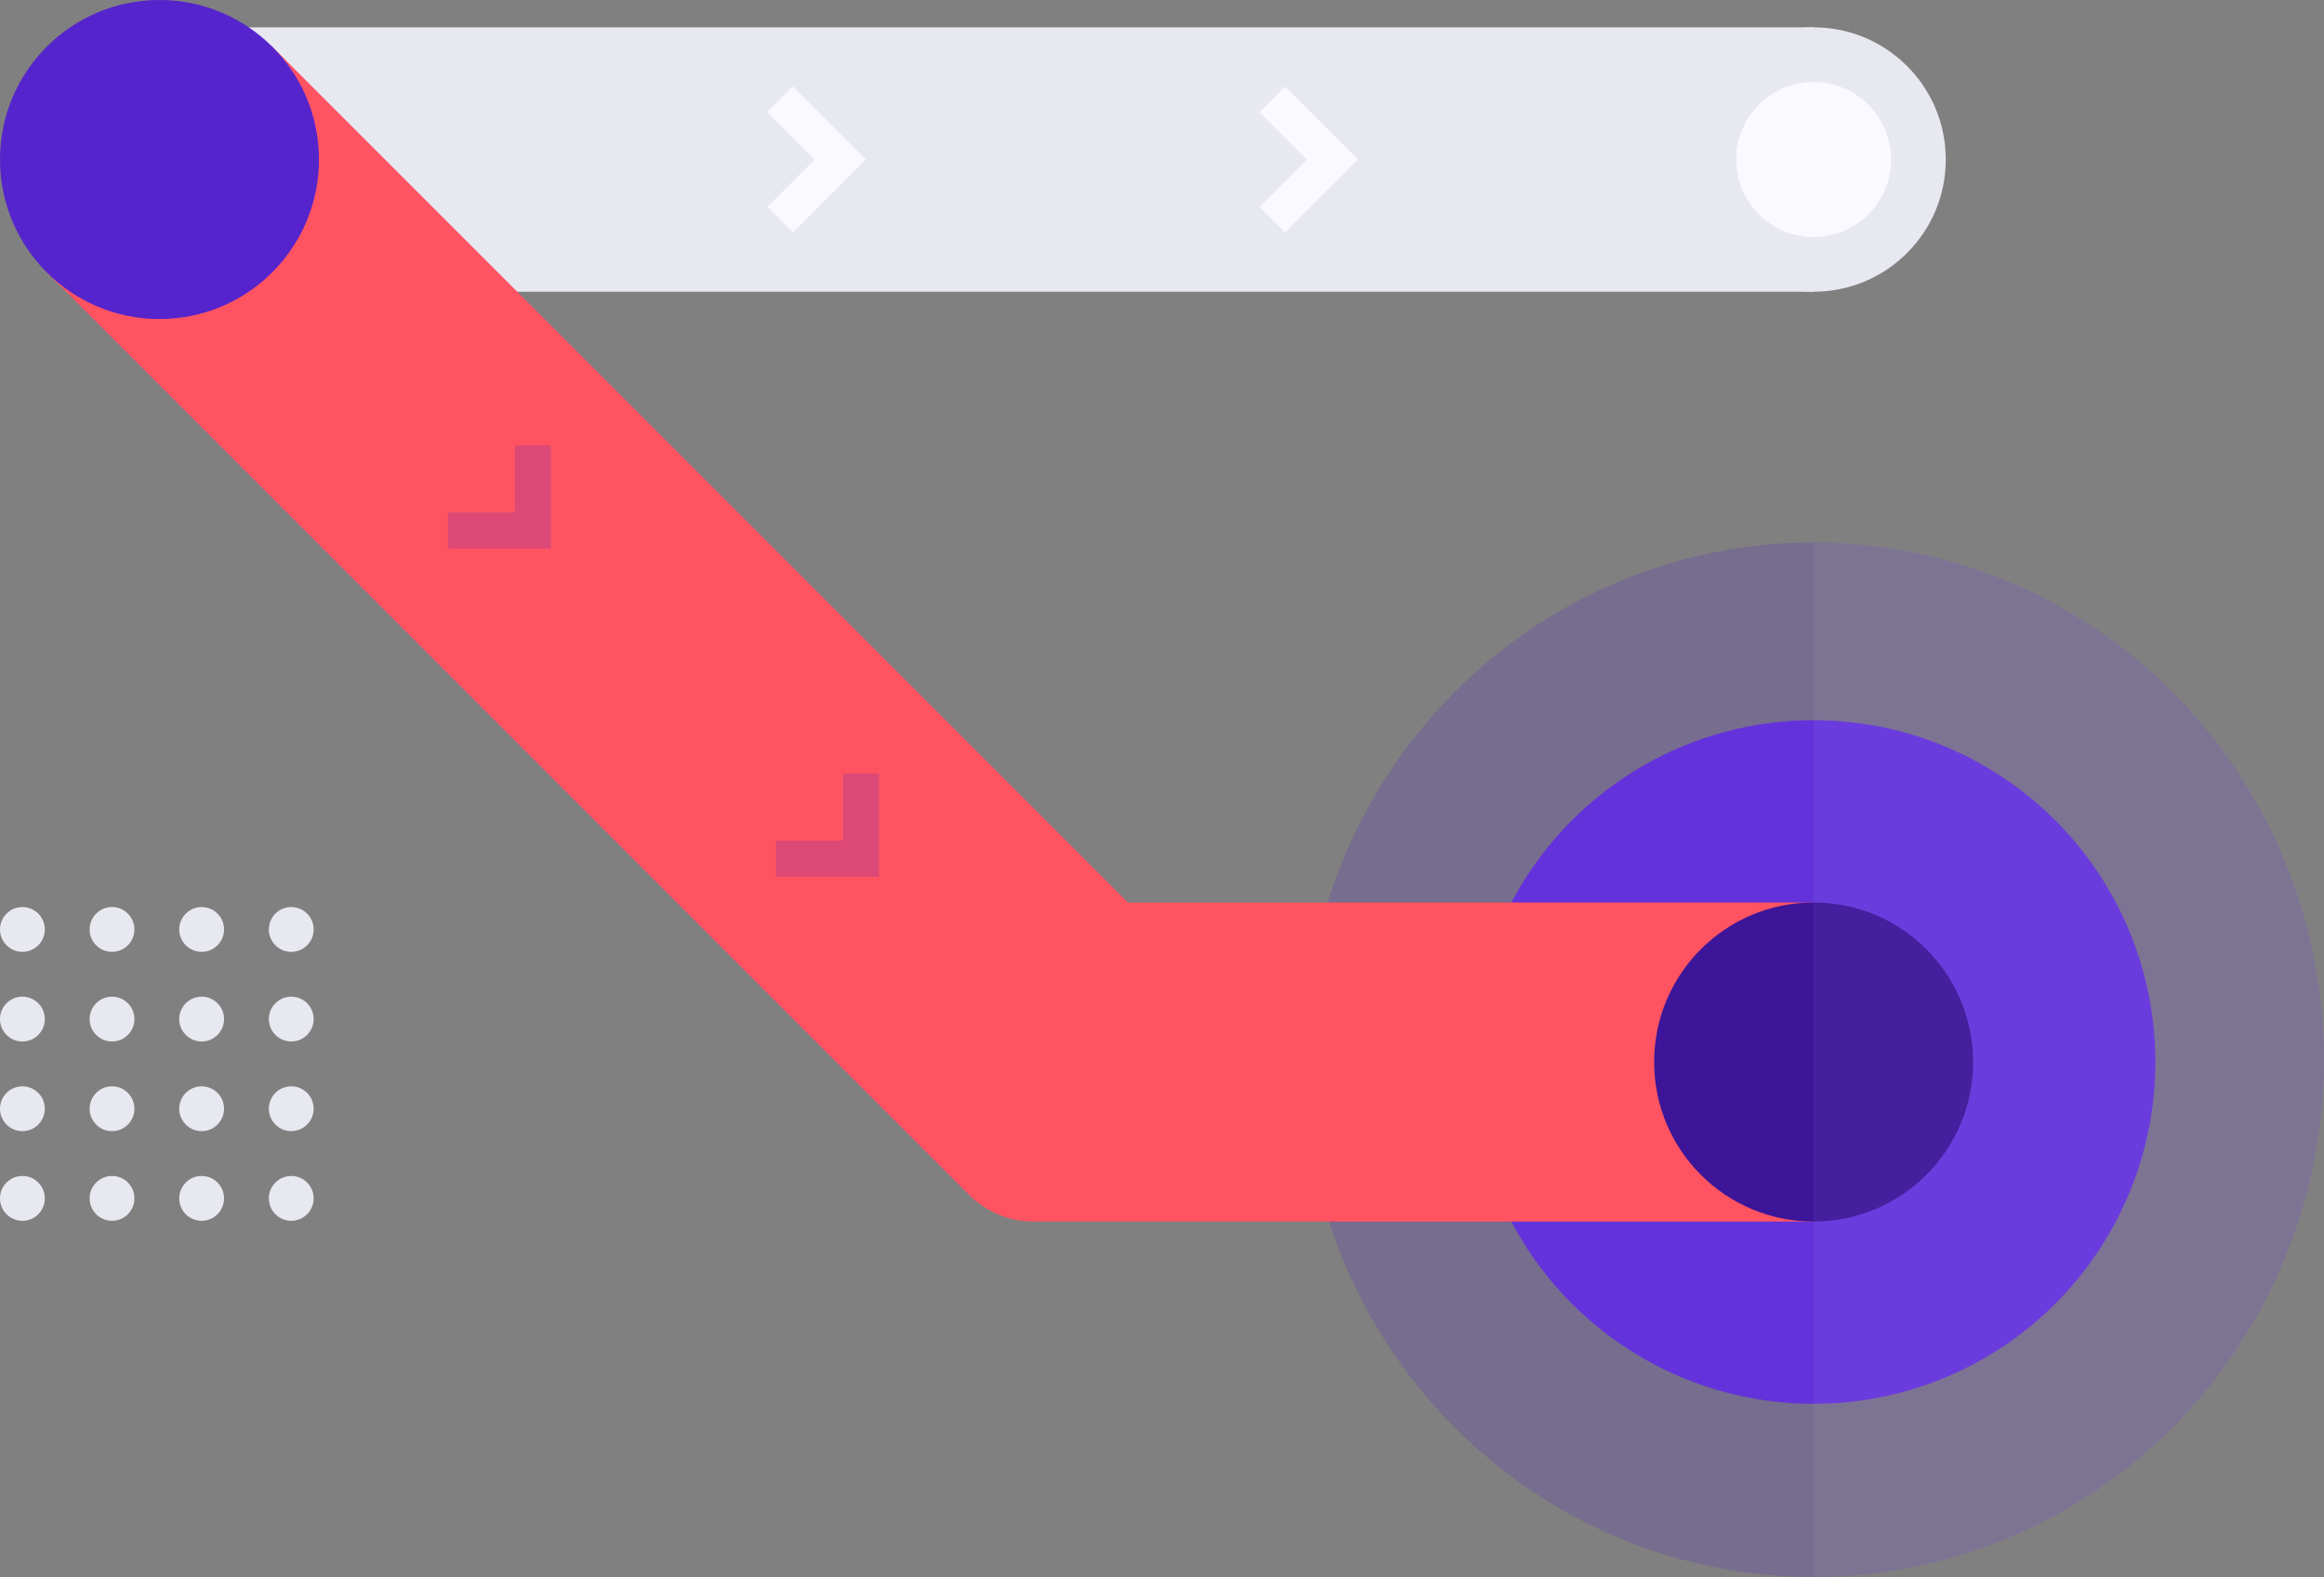 <svg width="510" height="346" viewBox="0 0 510 346" fill="none" xmlns="http://www.w3.org/2000/svg">
<rect x="0" y="0" width="510" height="346" fill="#808080" stroke="none"/>
<ellipse opacity="0.2" cx="398" cy="232.5" rx="112" ry="113.5" transform="rotate(-180 398 232.5)" fill="#5624CC"/>
<circle cx="398" cy="233" r="75" fill="#6432DB"/>
<rect x="29" y="6" width="369" height="58" fill="#E8E8F1"/>
<circle cx="398" cy="35" r="29" fill="#E8E8F1"/>
<circle cx="4.917" cy="262.917" r="4.917" fill="#E8E8F1"/>
<circle cx="4.917" cy="243.249" r="4.917" fill="#E8E8F1"/>
<circle cx="4.917" cy="223.581" r="4.917" fill="#E8E8F1"/>
<circle cx="4.917" cy="203.917" r="4.917" fill="#E8E8F1"/>
<circle cx="24.583" cy="262.917" r="4.917" fill="#E8E8F1"/>
<circle cx="24.583" cy="243.249" r="4.917" fill="#E8E8F1"/>
<circle cx="24.583" cy="223.581" r="4.917" fill="#E8E8F1"/>
<circle cx="24.583" cy="203.917" r="4.917" fill="#E8E8F1"/>
<circle cx="44.251" cy="262.917" r="4.917" fill="#E8E8F1"/>
<circle cx="44.251" cy="243.249" r="4.917" fill="#E8E8F1"/>
<circle cx="44.251" cy="223.581" r="4.917" fill="#E8E8F1"/>
<circle cx="44.251" cy="203.917" r="4.917" fill="#E8E8F1"/>
<circle cx="63.917" cy="262.917" r="4.917" fill="#E8E8F1"/>
<circle cx="63.917" cy="243.249" r="4.917" fill="#E8E8F1"/>
<circle cx="63.917" cy="223.581" r="4.917" fill="#E8E8F1"/>
<circle cx="63.917" cy="203.917" r="4.917" fill="#E8E8F1"/>
<circle cx="398" cy="35" r="17" fill="#F9F9FF"/>
<path fill-rule="evenodd" clip-rule="evenodd" d="M247.5 198L59.5 10L10.003 59.498L148.501 198L212.643 262.142C213.111 262.611 213.601 263.054 214.109 263.471C217.668 266.387 222.143 268 226.785 268C226.785 268 226.785 268 226.785 268H317.5H398.001V198H247.5Z" fill="#FF5361" style="mix-blend-mode:multiply"/>
<path fill-rule="evenodd" clip-rule="evenodd" d="M174.001 18.998L190.002 34.999L184.402 40.599L184.401 40.598L174 50.999L168.4 45.399L178.8 34.998L168.401 24.598L174.001 18.998Z" fill="#F9F9FF"/>
<path fill-rule="evenodd" clip-rule="evenodd" d="M282.001 18.998L298.002 34.999L292.402 40.599L292.401 40.598L282 50.999L276.4 45.399L286.8 34.998L276.401 24.598L282.001 18.998Z" fill="#F9F9FF"/>
<path fill-rule="evenodd" clip-rule="evenodd" d="M113 120.336L98.291 120.336L98.291 112.416L113 112.416L113 97.707L120.92 97.707L120.92 120.336L120.92 120.336L113 120.336Z" fill="#5624CC" fill-opacity="0.2" style="mix-blend-mode:multiply"/>
<path fill-rule="evenodd" clip-rule="evenodd" d="M185 192.336L170.291 192.336L170.291 184.416L185 184.416L185 169.707L192.92 169.707L192.92 192.336L192.92 192.336L185 192.336Z" fill="#5624CC" fill-opacity="0.2" style="mix-blend-mode:multiply"/>
<circle cx="398" cy="233" r="35" fill="#3C1599"/>
<path opacity="0.05" d="M398 346C459.856 346 510 295.184 510 232.5C510 169.816 459.856 119 398 119V346Z" fill="white"/>
<circle cx="35" cy="35" r="35" fill="#5624CC"/>
</svg>
